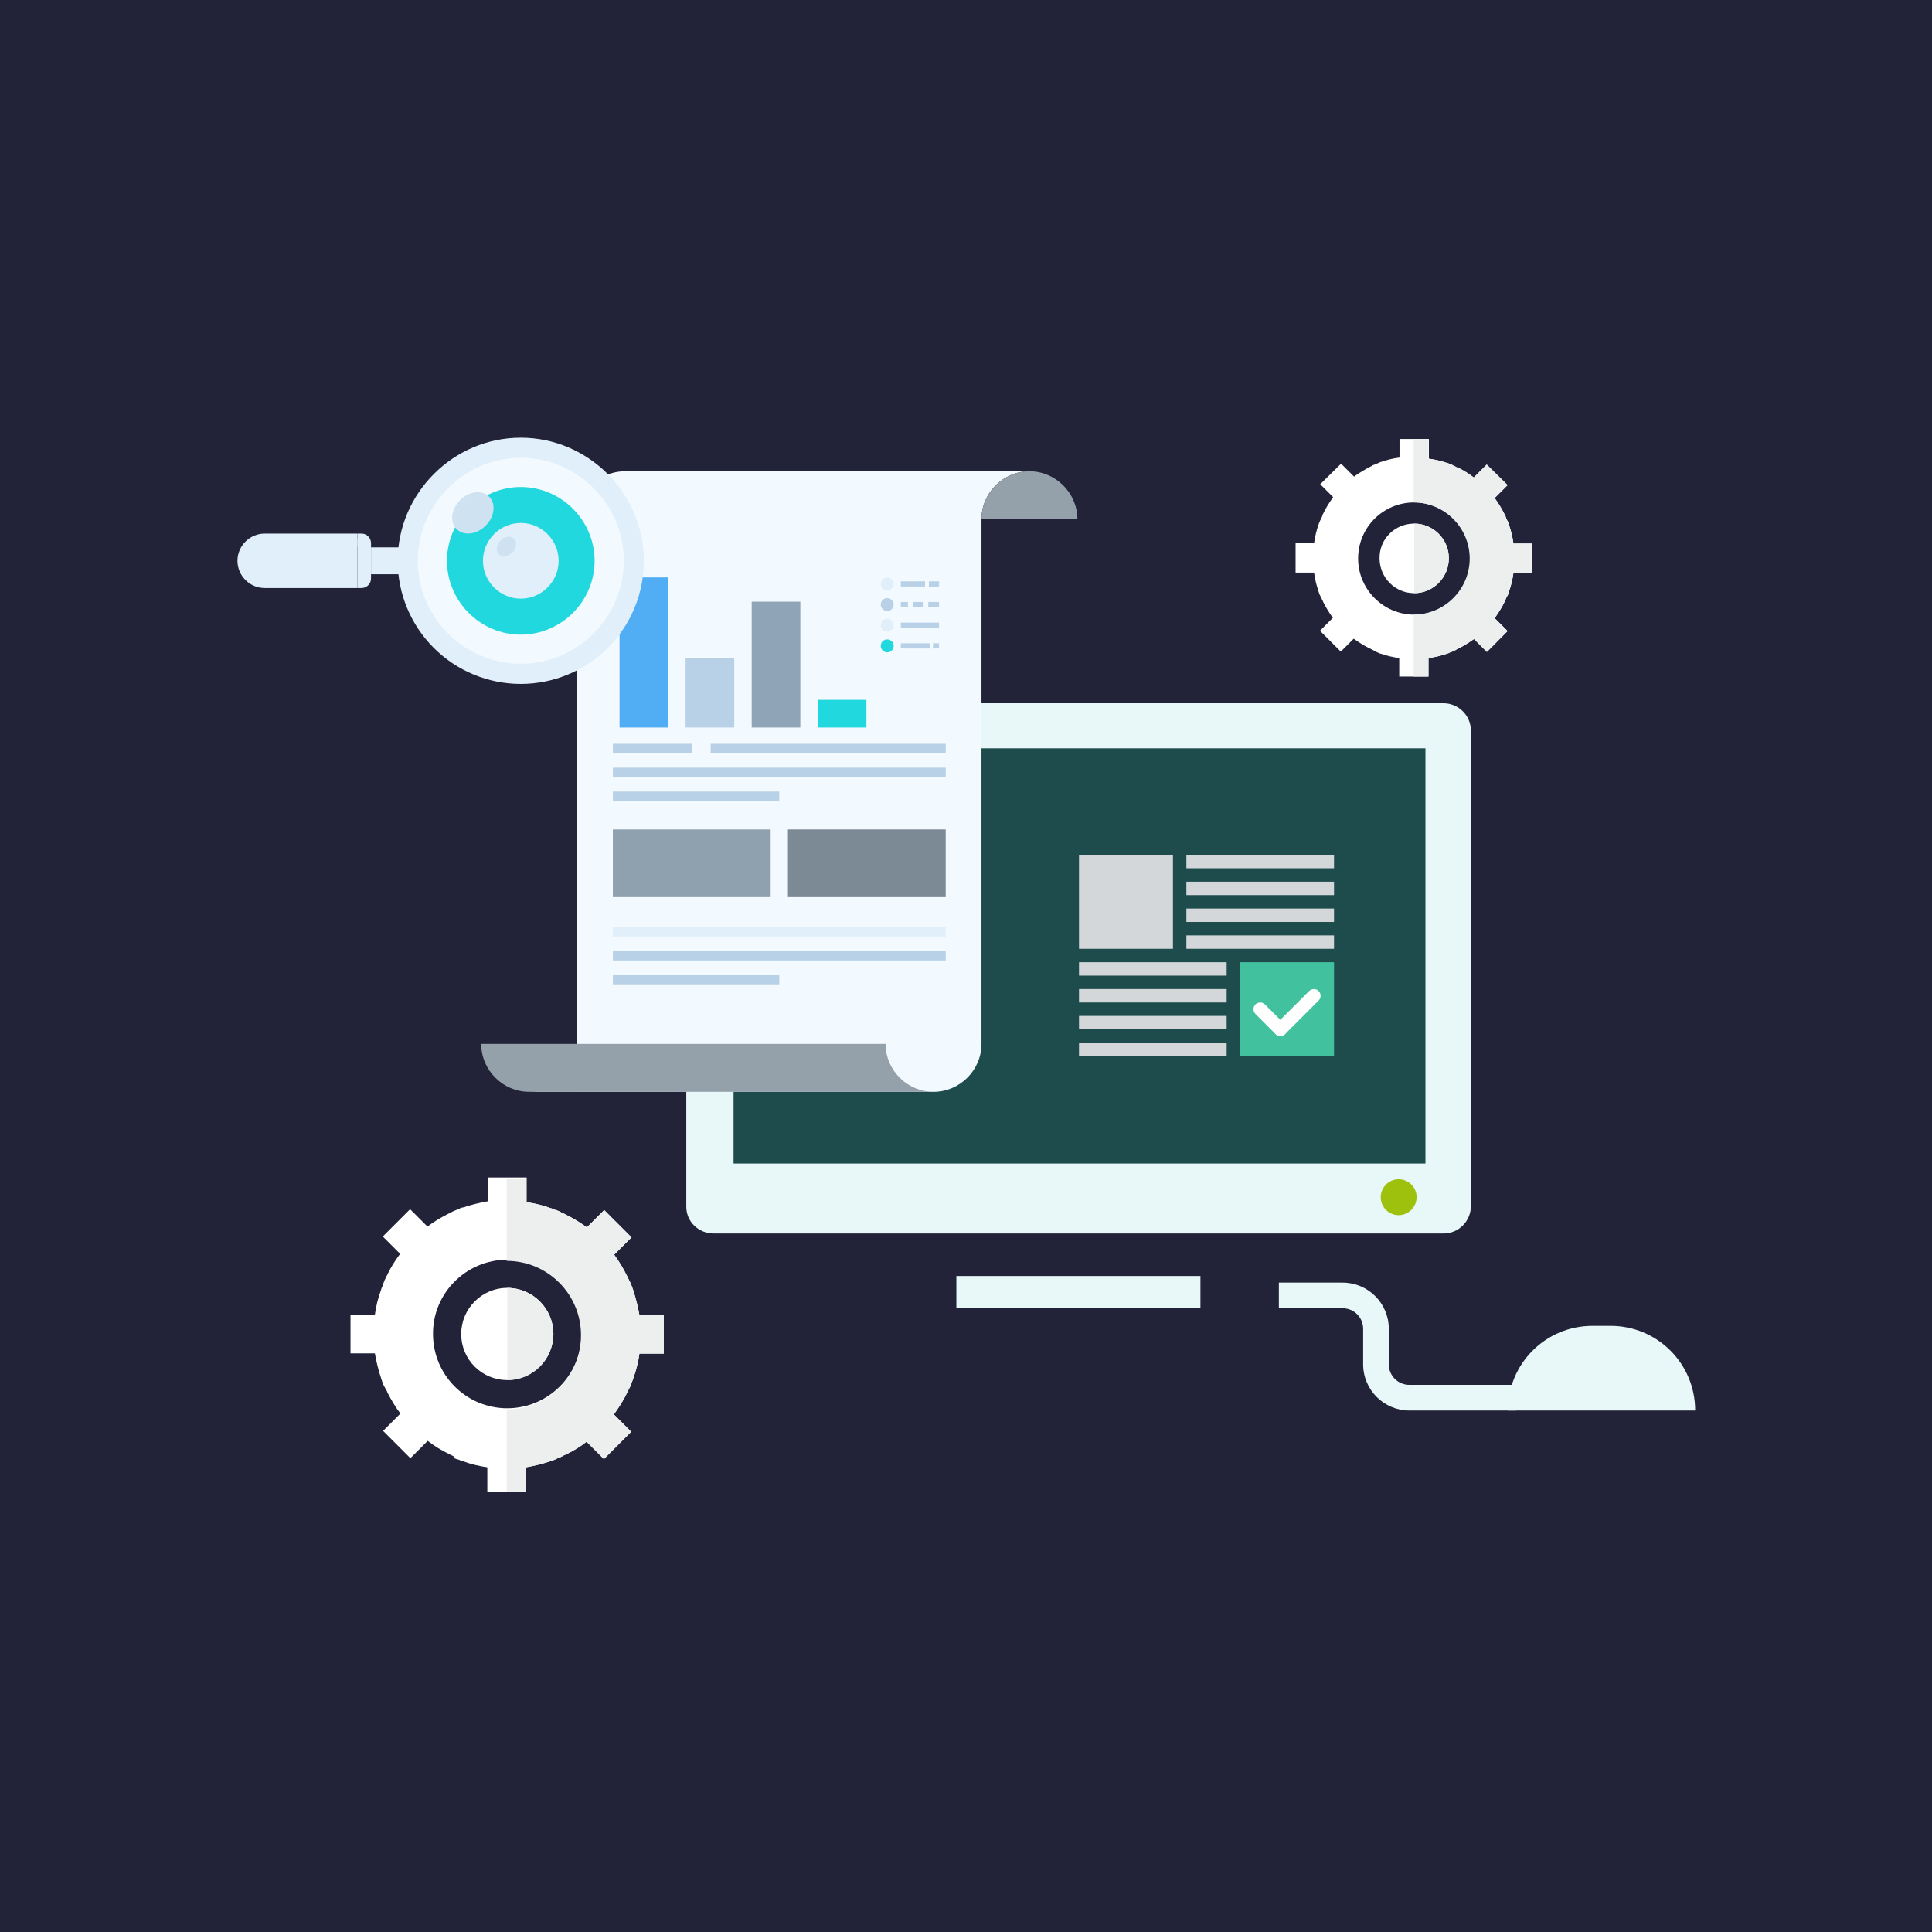 <?xml version="1.0" encoding="UTF-8" standalone="no"?>
<!DOCTYPE svg PUBLIC "-//W3C//DTD SVG 1.1//EN" "http://www.w3.org/Graphics/SVG/1.1/DTD/svg11.dtd">
<svg width="100%" height="100%" viewBox="0 0 150 150" version="1.1" xmlns="http://www.w3.org/2000/svg" xmlns:xlink="http://www.w3.org/1999/xlink" xml:space="preserve" xmlns:serif="http://www.serif.com/" style="fill-rule:evenodd;clip-rule:evenodd;stroke-linejoin:round;stroke-miterlimit:2;">
    <rect x="0" y="0" width="150" height="150" fill="#333333" stroke="none"/>
    <g transform="matrix(0.3,0,0,0.3,-3.55271e-15,-3.55271e-15)">
        <rect x="0" y="0" width="500" height="500" style="fill:rgb(34,35,56);"/>
    </g>
    <g transform="matrix(0.857,0,0,0.857,9.961,1.838)">
        <g>
            <g transform="matrix(0.332,0,0,0.332,2.112,-13.866)">
                <g>
                    <path d="M153.4,371.9L352.5,371.9C356.7,371.9 360,368.5 360,364.4L360,234.7C360,230.5 356.6,227.2 352.5,227.2L153.4,227.2C149.2,227.2 145.9,230.6 145.9,234.7L145.9,364.4C145.8,368.6 149.2,371.9 153.4,371.9Z" style="fill:rgb(232,247,247);fill-rule:nonzero;"/>
                </g>
            </g>
            <g transform="matrix(0.332,0,0,0.332,2.112,-13.866)">
                <g>
                    <rect x="219.6" y="383.5" width="66.6" height="8.7" style="fill:rgb(232,247,247);"/>
                </g>
            </g>
            <g transform="matrix(0.332,0,0,0.332,2.112,-13.866)">
                <g>
                    <g>
                        <rect x="158.8" y="239.5" width="188.8" height="113.3" style="fill:rgb(30,76,76);"/>
                    </g>
                </g>
            </g>
            <g transform="matrix(0.332,0,0,0.332,2.112,-13.866)">
                <g>
                    <path d="M345.2,362C345.2,359.3 343,357.1 340.3,357.1C337.6,357.1 335.4,359.3 335.4,362C335.4,364.7 337.6,366.9 340.3,366.9C343,366.9 345.2,364.6 345.2,362Z" style="fill:rgb(158,193,13);"/>
                </g>
            </g>
            <g transform="matrix(0.332,0,0,0.332,2.112,-13.866)">
                <path d="M421.2,420.2L370.1,420.2C370.1,407.4 380.4,397.1 393.2,397.1L398.1,397.1C410.9,397.1 421.2,407.4 421.2,420.2Z" style="fill:rgb(232,247,247);fill-rule:nonzero;"/>
            </g>
            <g transform="matrix(0.332,0,0,0.332,2.112,-13.866)">
                <path d="M372.3,420.2L343.2,420.2C336.3,420.2 330.6,414.6 330.6,407.6L330.6,397.9C330.6,394.8 328.1,392.3 325,392.3L307.6,392.3L307.6,385.3L325,385.3C331.9,385.3 337.6,390.9 337.6,397.9L337.6,407.6C337.6,410.7 340.1,413.2 343.2,413.2L372.3,413.2L372.3,420.2Z" style="fill:rgb(232,247,247);fill-rule:nonzero;"/>
            </g>
        </g>
        <g transform="matrix(0.28,0,0,0.28,-4.123,-22.731)">
            <path d="M290.776,241.517L290.776,411.274C290.773,419.783 283.772,426.785 275.262,426.789L159.937,426.789L159.937,241.517C159.943,233.01 166.941,226.012 175.448,226.005L306.287,226.005C297.779,226.009 290.78,233.009 290.776,241.517Z" style="fill:rgb(242,249,255);fill-rule:nonzero;"/>
            <rect x="203.157" y="314.177" width="76.043" height="3.09" style="fill:rgb(184,209,230);"/>
            <rect x="171.51" y="314.177" width="25.711" height="3.09" style="fill:rgb(184,209,230);"/>
            <rect x="171.51" y="321.9" width="107.69" height="3.09" style="fill:rgb(184,209,230);"/>
            <rect x="171.51" y="329.625" width="53.845" height="3.09" style="fill:rgb(184,209,230);"/>
            <rect x="173.671" y="260.349" width="15.745" height="48.567" style="fill:rgb(81,173,244);"/>
            <rect x="195.045" y="286.341" width="15.744" height="22.575" style="fill:rgb(184,209,230);"/>
            <rect x="216.423" y="268.188" width="15.744" height="40.729" style="fill:rgb(143,165,183);"/>
            <rect x="237.796" y="299.96" width="15.744" height="8.957" style="fill:rgb(33,216,222);"/>
            <rect x="264.679" y="261.614" width="7.832" height="1.667" style="fill:rgb(184,209,230);"/>
            <rect x="273.753" y="261.614" width="3.286" height="1.667" style="fill:rgb(184,209,230);"/>
            <rect x="264.679" y="274.976" width="12.36" height="1.667" style="fill:rgb(184,209,230);"/>
            <rect x="275.088" y="281.659" width="1.951" height="1.667" style="fill:rgb(184,209,230);"/>
            <rect x="264.679" y="281.659" width="9.366" height="1.667" style="fill:rgb(184,209,230);"/>
            <rect x="264.679" y="268.295" width="2.291" height="1.665" style="fill:rgb(184,209,230);"/>
            <rect x="268.561" y="268.295" width="3.48" height="1.665" style="fill:rgb(184,209,230);"/>
            <rect x="273.559" y="268.295" width="3.48" height="1.665" style="fill:rgb(184,209,230);"/>
            <path d="M262.376,262.448C262.375,263.598 261.429,264.543 260.279,264.543C259.129,264.543 258.182,263.597 258.182,262.446C258.182,261.297 259.128,260.35 260.277,260.349C260.279,260.349 260.28,260.349 260.281,260.349C261.43,260.349 262.376,261.295 262.376,262.444C262.376,262.446 262.376,262.447 262.376,262.448Z" style="fill:rgb(225,239,250);fill-rule:nonzero;"/>
            <path d="M262.376,269.129C262.375,270.279 261.429,271.224 260.279,271.224C259.129,271.224 258.182,270.278 258.182,269.127C258.182,267.978 259.128,267.031 260.277,267.03C260.279,267.03 260.281,267.03 260.282,267.03C261.431,267.03 262.376,267.975 262.376,269.124C262.376,269.126 262.376,269.127 262.376,269.129Z" style="fill:rgb(184,209,230);fill-rule:nonzero;"/>
            <path d="M262.376,275.81C262.374,276.959 261.428,277.903 260.279,277.903C259.129,277.903 258.182,276.957 258.182,275.807C258.182,274.657 259.128,273.711 260.277,273.71C260.279,273.71 260.281,273.71 260.282,273.71C261.431,273.71 262.376,274.655 262.376,275.803C262.376,275.805 262.376,275.808 262.376,275.81Z" style="fill:rgb(225,239,250);fill-rule:nonzero;"/>
            <path d="M262.376,282.489C262.376,283.64 261.429,284.586 260.279,284.586C259.129,284.586 258.182,283.64 258.182,282.489C258.182,281.339 259.128,280.393 260.277,280.392C260.279,280.392 260.28,280.392 260.282,280.392C261.431,280.392 262.376,281.338 262.376,282.486C262.376,282.487 262.376,282.488 262.376,282.489Z" style="fill:rgb(33,216,222);fill-rule:nonzero;"/>
            <rect x="171.51" y="341.891" width="51.049" height="21.89" style="fill:rgb(143,160,175);"/>
            <rect x="228.15" y="341.891" width="51.049" height="21.89" style="fill:rgb(124,138,150);"/>
            <rect x="171.51" y="373.467" width="107.69" height="3.092" style="fill:rgb(225,239,250);"/>
            <rect x="171.51" y="381.193" width="107.69" height="3.09" style="fill:rgb(184,209,230);"/>
            <rect x="171.51" y="388.916" width="53.848" height="3.092" style="fill:rgb(184,209,230);"/>
            <path d="M306.287,226.005C314.796,226.009 321.798,233.008 321.805,241.517L290.776,241.517C290.78,233.009 297.779,226.009 306.287,226.005Z" style="fill:rgb(148,160,170);fill-rule:nonzero;"/>
            <path d="M159.937,426.789L159.937,411.274C159.935,419.785 152.932,426.788 144.421,426.789L159.937,426.789Z" style="fill:rgb(206,226,242);fill-rule:nonzero;"/>
            <path d="M144.421,426.789C135.912,426.785 128.911,419.783 128.909,411.274L259.746,411.274C259.749,419.784 266.751,426.787 275.262,426.789L144.421,426.789Z" style="fill:rgb(148,160,170);fill-rule:nonzero;"/>
            <path d="M103.007,259.321L99.279,259.326L94.936,259.316L93.255,259.318L93.26,250.619L103.007,250.617L103.007,259.321Z" style="fill:rgb(225,239,250);fill-rule:nonzero;"/>
            <path d="M88.848,246.162L58.853,246.162C54.021,246.162 50.044,250.138 50.044,254.971C50.044,259.803 54.021,263.78 58.853,263.78C58.853,263.78 88.848,263.783 88.848,263.783L88.848,246.162Z" style="fill:rgb(225,239,250);fill-rule:nonzero;"/>
            <path d="M88.848,250.304L88.848,247.865L58.85,247.865C54.952,247.87 51.746,251.075 51.74,254.973C51.743,255.296 51.873,255.605 52.1,255.834C52.329,256.061 52.638,256.189 52.961,256.189C53.628,256.189 54.178,255.641 54.18,254.973C54.183,252.414 56.287,250.308 58.847,250.304L88.848,250.304Z" style="fill:rgb(225,239,250);fill-rule:nonzero;"/>
            <path d="M88.848,263.783L88.848,246.162L90.171,246.162C91.862,246.16 93.256,247.549 93.26,249.24L93.255,260.701C93.255,260.703 93.255,260.705 93.255,260.708C93.255,262.394 91.867,263.781 90.181,263.781C90.179,263.781 90.177,263.781 90.175,263.781L88.848,263.783Z" style="fill:rgb(225,239,250);fill-rule:nonzero;"/>
            <path d="M169.887,283.132C177.349,275.666 181.546,265.532 181.546,254.977C181.546,233.127 163.566,215.147 141.716,215.147C119.867,215.147 101.887,233.127 101.887,254.977C101.887,265.536 106.087,275.674 113.554,283.141C121.021,290.606 131.158,294.805 141.716,294.805C152.279,294.805 162.42,290.603 169.887,283.132Z" style="fill:rgb(225,239,250);fill-rule:nonzero;"/>
            <path d="M116.602,280.088C109.944,273.429 106.199,264.388 106.199,254.971C106.199,235.486 122.233,219.451 141.719,219.451C161.205,219.451 177.239,235.486 177.239,254.971C177.239,264.388 173.494,273.429 166.836,280.088C153.057,293.866 130.381,293.866 116.602,280.088Z" style="fill:rgb(225,239,250);fill-rule:nonzero;"/>
            <path d="M175.046,254.97C175.046,254.97 175.046,254.969 175.046,254.969C175.046,236.685 160.001,221.64 141.717,221.64C123.434,221.64 108.389,236.685 108.389,254.969C108.389,273.253 123.434,288.298 141.717,288.298C141.719,288.298 141.72,288.298 141.722,288.298C160.004,288.296 175.046,273.252 175.046,254.97Z" style="fill:rgb(242,249,255);fill-rule:nonzero;"/>
            <path d="M165.605,254.971C165.603,241.871 154.822,231.092 141.721,231.092C128.619,231.092 117.838,241.873 117.838,254.975C117.838,268.077 128.619,278.858 141.721,278.858C141.721,278.858 141.722,278.858 141.722,278.858C154.823,278.853 165.602,268.073 165.605,254.971Z" style="fill:rgb(33,216,222);fill-rule:nonzero;"/>
            <path d="M141.724,267.216C141.723,267.216 141.719,267.216 141.717,267.216C134.999,267.216 129.471,261.688 129.471,254.971C129.471,248.253 134.999,242.725 141.717,242.725C148.435,242.725 153.963,248.253 153.963,254.971C153.963,254.971 153.963,254.975 153.963,254.977C153.963,261.691 148.438,267.216 141.724,267.216Z" style="fill:rgb(225,239,250);fill-rule:nonzero;"/>
            <g>
                <path d="M131.465,234.213C133.749,236.496 133.247,240.702 130.348,243.602C127.445,246.503 123.241,247.004 120.96,244.715C118.674,242.435 119.173,238.23 122.074,235.329C124.976,232.428 129.184,231.925 131.465,234.213Z" style="fill:rgb(206,226,242);fill-rule:nonzero;"/>
                <path d="M139.546,247.862C140.621,248.934 140.385,250.91 139.022,252.273C137.658,253.64 135.682,253.876 134.605,252.798C133.532,251.724 133.766,249.749 135.131,248.384C136.499,247.019 138.476,246.785 139.546,247.862Z" style="fill:rgb(206,226,242);fill-rule:nonzero;"/>
            </g>
        </g>
        <g id="Gears" transform="matrix(0.266,0,0,0.266,2.096,51.596)">
            <path d="M127.7,207.4C130.6,207.8 133.4,208.5 136.1,209.5L136.2,209.5C136.5,209.6 136.7,209.7 137,209.8L137.2,209.9C137.4,210 137.6,210.1 137.8,210.1L138.1,210.2C138.3,210.3 138.4,210.3 138.6,210.4L139.1,210.6L139.4,210.8C139.6,210.9 140.2,211.2 140.2,211.2C140.4,211.3 140.7,211.4 140.9,211.5L141,211.6C143.5,212.8 146,214.3 148.3,216L154.2,210.1L163.5,219.4L157.6,225.3C159.3,227.6 160.8,230.1 162,232.6L162.1,232.7C162.2,232.9 162.3,233.2 162.4,233.4L163,234.6C163.1,234.8 163.1,234.9 163.2,235C163.3,235.2 163.4,235.4 163.4,235.6L163.5,235.8C163.6,236 163.7,236.3 163.8,236.5L163.8,236.6C163.9,236.9 164,237.1 164.1,237.4L164.1,237.5C165,240.2 165.7,243 166.2,245.9L174.5,245.9L174.5,259L166.2,259C165.8,261.9 165.1,264.7 164.1,267.4L164.1,267.5C164,267.7 163.9,268 163.8,268.3L163.7,268.5C163.6,268.7 163.5,268.9 163.5,269.1L163.4,269.4C163.3,269.6 163.3,269.7 163.2,269.9C163.1,270.1 163,270.2 163,270.4L162.8,270.7C162.7,270.9 162.4,271.5 162.4,271.5C162.3,271.8 162.2,272 162,272.3C160.8,274.9 159.2,277.3 157.5,279.7L163.4,285.6L154.1,294.9L148.2,289C145.9,290.8 143.4,292.3 140.8,293.5C140.5,293.6 140.3,293.7 140,293.9C140,293.9 139.4,294.2 139.2,294.3L138.9,294.4C138.7,294.5 138.5,294.6 138.4,294.6C138.3,294.6 138.2,294.7 138,294.8C137.9,294.9 137.8,294.9 137.6,295C137.4,295.1 137.2,295.2 137.1,295.2L136.9,295.3C136.7,295.4 136.4,295.5 136.1,295.6L136,295.6C133.3,296.5 130.5,297.2 127.6,297.7L127.6,306L114.4,306L114.4,297.7C111.5,297.3 108.7,296.6 106,295.6L105.9,295.6C105.6,295.5 105.4,295.4 105.1,295.3L104.9,295.2C104.7,295.1 104.4,295 104.2,295L103.9,294.9C103.7,294.8 103.6,294.8 103.4,294.7L102.9,294.5L103,294C102.8,293.9 102.2,293.6 102.2,293.6C102,293.5 101.7,293.4 101.5,293.2L101.4,293.2C98.9,292 96.4,290.5 94.1,288.7L88.2,294.6L78.9,285.3L84.8,279.4C83,277.1 81.6,274.6 80.3,272.1L80.3,272C80.2,271.8 80.1,271.5 79.9,271.3C79.9,271.3 79.6,270.7 79.5,270.5L79.3,270.2C79.2,270 79.2,269.9 79.1,269.8C79,269.6 78.9,269.4 78.9,269.2L78.8,269C78.7,268.8 78.6,268.5 78.5,268.3L78.5,268.2C78.4,267.9 78.3,267.7 78.2,267.4L78.2,267.3C77.3,264.6 76.6,261.8 76.1,258.9L67.8,258.9L67.8,245.7L76.1,245.7C76.5,242.8 77.2,240 78.2,237.3L78.2,237.2C78.3,237 78.4,236.7 78.5,236.4L78.6,236.2C78.7,236 78.8,235.8 78.8,235.6L78.9,235.3C79,235.1 79,235 79.1,234.8C79.2,234.6 79.2,234.5 79.3,234.3L79.4,234C79.5,233.8 79.8,233.2 79.8,233.2C79.9,232.9 80,232.7 80.2,232.4C81.4,229.8 82.9,227.4 84.7,225L78.8,219.1L88.1,209.8L94,215.7C96.3,214 98.8,212.5 101.4,211.2C101.6,211.1 101.9,211 102.2,210.8C102.2,210.8 102.8,210.5 103,210.4L103.3,210.3C103.5,210.2 103.7,210.1 103.8,210.1C103.9,210 104,210 104.2,209.9C104.3,209.8 104.5,209.8 104.6,209.7C104.8,209.6 105,209.6 105.1,209.5L105.4,209.4C105.6,209.3 105.9,209.2 106.1,209.2L106.2,209.2C108.9,208.3 111.7,207.6 114.6,207.1L114.6,199L127.8,199L127.8,207.4L127.7,207.4ZM121.2,236.6C129.8,236.6 136.9,243.6 136.9,252.3C136.9,261 129.9,268 121.2,268C112.5,268 105.5,261 105.5,252.3C105.5,243.7 112.5,236.6 121.2,236.6ZM121.2,227C135.2,227 146.5,238.4 146.5,252.3C146.5,266.3 135.1,277.6 121.2,277.6C107.2,277.6 95.9,266.3 95.9,252.3C95.8,238.4 107.2,227 121.2,227Z" style="fill:white;"/>
            <path d="M127.7,207.4C130.6,207.8 133.4,208.5 136.1,209.5L136.2,209.5C136.5,209.6 136.7,209.7 137,209.8L137.2,209.9C137.4,210 137.6,210.1 137.8,210.1L138.1,210.2C138.3,210.3 138.4,210.3 138.6,210.4L139.1,210.6L139.4,210.8C139.6,210.9 140.2,211.2 140.2,211.2C140.4,211.3 140.7,211.4 140.9,211.5L141,211.6C143.5,212.8 146,214.3 148.3,216L154.2,210.1L163.5,219.4L157.6,225.3C159.3,227.6 160.8,230.1 162,232.6L162.1,232.7C162.2,232.9 162.3,233.2 162.4,233.4L163,234.6C163.1,234.8 163.1,234.9 163.2,235C163.3,235.2 163.4,235.4 163.4,235.6L163.5,235.8C163.6,236 163.7,236.3 163.8,236.5L163.8,236.6C163.9,236.9 164,237.1 164.1,237.4L164.1,237.5C165,240.2 165.7,243 166.2,245.9L174.5,245.9L174.5,259L166.2,259C165.8,261.9 165.1,264.7 164.1,267.4L164.1,267.5C164,267.7 163.9,268 163.8,268.3L163.7,268.5C163.6,268.7 163.5,268.9 163.5,269.1L163.4,269.4C163.3,269.6 163.3,269.7 163.2,269.9C163.1,270.1 163,270.2 163,270.4L162.8,270.7C162.7,270.9 162.4,271.5 162.4,271.5C162.3,271.8 162.2,272 162,272.3C160.8,274.9 159.2,277.3 157.5,279.7L163.4,285.6L154.1,294.9L148.2,289C145.9,290.8 143.4,292.3 140.8,293.5C140.5,293.6 140.3,293.7 140,293.9C140,293.9 139.4,294.2 139.2,294.3L138.9,294.4C138.7,294.5 138.5,294.6 138.4,294.6C138.3,294.6 138.2,294.7 138,294.8C137.9,294.9 137.8,294.9 137.6,295C137.4,295.1 137.2,295.2 137.1,295.2L136.8,295.3C136.6,295.4 136.3,295.5 136.1,295.6L136,295.6C133.3,296.5 130.5,297.2 127.6,297.7L127.6,306L121,306L121,278C135,278 146.3,266.7 146.3,252.7C146.3,238.7 134.9,227.4 121,227.4L121,199.4L127.6,199.4L127.6,207.4L127.7,207.4ZM121.2,268L121.2,236.6C129.8,236.6 136.9,243.6 136.9,252.3C136.8,261 129.8,268 121.2,268Z" style="fill:rgb(237,238,238);"/>
            <g transform="matrix(1,0,0,1,222.377,-316.211)">
                <path d="M212.7,270.4C214.9,270.7 217,271.2 219,271.9L219.1,271.9C219.3,272 219.5,272 219.6,272.1L219.7,272.1C219.9,272.2 220,272.2 220.2,272.3L220.4,272.4C220.5,272.5 220.6,272.5 220.8,272.6L221.1,272.8L221.3,272.9C221.5,273 221.6,273 221.8,273.1L221.9,273.2C222.1,273.3 222.3,273.4 222.4,273.4L222.5,273.4C224.4,274.3 226.3,275.5 228,276.8L232.4,272.4L239.5,279.4L235.1,283.8C236.4,285.6 237.5,287.4 238.5,289.4C238.6,289.6 238.7,289.8 238.8,289.9L238.8,290.1C238.9,290.3 239,290.4 239,290.6L239.1,290.9C239.2,291 239.2,291.1 239.3,291.2C239.3,291.4 239.4,291.5 239.5,291.6L239.6,291.8C239.7,292 239.8,292.2 239.8,292.3L239.8,292.4C239.9,292.6 240,292.8 240,293C240.7,295 241.2,297.1 241.5,299.3L247.8,299.3L247.8,309.3L241.5,309.3C241.2,311.5 240.7,313.6 240,315.6C239.9,315.8 239.9,316 239.8,316.2L239.8,316.3C239.7,316.5 239.7,316.6 239.6,316.8L239.5,317C239.4,317.1 239.4,317.2 239.3,317.3C239.2,317.5 239.2,317.6 239.1,317.7L239,317.9C238.9,318.1 238.9,318.2 238.8,318.4L238.8,318.5C238.7,318.7 238.6,318.9 238.5,319.1C237.6,321 236.4,322.9 235.1,324.7L239.5,329.1L232.5,336.2L228.1,331.8C226.3,333.1 224.5,334.2 222.5,335.2C222.3,335.3 222.1,335.4 221.9,335.5L221.8,335.6C221.6,335.7 221.5,335.7 221.3,335.8L221.1,335.9C221,335.9 220.8,336 220.7,336.1C220.6,336.2 220.5,336.2 220.4,336.2C220.3,336.3 220.2,336.3 220.1,336.3C219.9,336.4 219.8,336.4 219.7,336.5L219.5,336.6C219.3,336.7 219.1,336.7 219,336.8L218.9,336.8C216.9,337.5 214.8,338 212.6,338.3L212.6,344.6L202.6,344.6L202.6,338.3C200.4,338 198.3,337.5 196.3,336.8L196.2,336.8C196,336.7 195.8,336.7 195.6,336.6L195.5,336.5C195.3,336.4 195.2,336.4 195,336.3L194.8,336.2C194.7,336.1 194.6,336.1 194.4,336L194.1,335.8L193.9,335.7C193.7,335.6 193.6,335.5 193.4,335.5L193.3,335.4C193.1,335.3 192.9,335.2 192.8,335.1L192.7,335.1C190.8,334.2 188.9,333 187.1,331.7L182.7,336.1L175.6,329L180,324.6C178.7,322.8 177.6,321 176.6,319L176.6,318.9C176.5,318.7 176.4,318.5 176.3,318.4L176.3,318.3C176.2,318.1 176.1,318 176.1,317.8L176,317.6C175.9,317.5 175.9,317.4 175.8,317.3C175.7,317.1 175.7,317 175.6,316.9L175.5,316.7C175.4,316.5 175.3,316.3 175.3,316.2L175.3,316.1C175.2,315.9 175.1,315.7 175.1,315.5C174.4,313.5 173.9,311.4 173.6,309.2L167.3,309.2L167.3,299.2L173.6,299.2C173.9,297 174.4,294.9 175.1,292.9C175.2,292.7 175.2,292.5 175.3,292.3L175.4,292.1C175.5,291.9 175.5,291.8 175.6,291.6L175.7,291.4C175.8,291.3 175.8,291.2 175.9,291C176,290.9 176,290.8 176.1,290.6L176.2,290.4C176.3,290.2 176.3,290.1 176.4,289.9L176.4,289.7C176.5,289.5 176.6,289.3 176.7,289.1C177.6,287.2 178.8,285.3 180.1,283.5L175.7,279.1L182.8,272.1L187.2,276.5C189,275.2 190.9,274.1 192.8,273.1C193,273 193.2,272.9 193.4,272.8L193.5,272.7C193.7,272.6 193.8,272.5 194,272.5L194.2,272.4C194.3,272.3 194.5,272.3 194.6,272.2C194.7,272.2 194.8,272.1 194.9,272.1C195,272.1 195.1,272 195.2,272C195.4,271.9 195.5,271.9 195.6,271.8L195.8,271.7C196,271.6 196.2,271.6 196.3,271.5L196.4,271.5C198.4,270.8 200.5,270.3 202.7,270L202.7,263.7L212.7,263.7L212.7,270.4ZM207.7,292.5C214.2,292.5 219.5,297.8 219.5,304.3C219.5,310.8 214.2,316.2 207.7,316.2C201.2,316.2 195.9,310.9 195.9,304.3C195.8,297.8 201.1,292.5 207.7,292.5ZM207.7,285.3C218.2,285.3 226.8,293.9 226.8,304.4C226.8,315 218.2,323.5 207.7,323.5C197.2,323.5 188.6,314.9 188.6,304.4C188.6,293.8 197.1,285.3 207.7,285.3Z" style="fill:white;"/>
            </g>
            <g transform="matrix(1,0,0,1,222.377,-316.211)">
                <path d="M212.7,270.4C214.9,270.7 217,271.2 219,271.9L219.1,271.9C219.3,272 219.5,272 219.6,272.1L219.7,272.1C219.9,272.2 220,272.2 220.2,272.3L220.4,272.4C220.5,272.5 220.6,272.5 220.8,272.6L221.1,272.8L221.3,272.9C221.5,273 221.6,273 221.8,273.1L221.9,273.2C222.1,273.3 222.3,273.4 222.4,273.4L222.5,273.4C224.4,274.3 226.3,275.5 228,276.8L232.4,272.4L239.5,279.4L235.1,283.8C236.4,285.6 237.5,287.4 238.5,289.4C238.6,289.6 238.7,289.8 238.8,289.9L238.8,290.1C238.9,290.3 239,290.4 239,290.6L239.1,290.9C239.2,291 239.2,291.1 239.3,291.2C239.3,291.4 239.4,291.5 239.5,291.6L239.6,291.8C239.7,292 239.8,292.2 239.8,292.3L239.8,292.4C239.9,292.6 240,292.8 240,293C240.7,295 241.2,297.1 241.5,299.3L247.8,299.3L247.8,309.3L241.5,309.3C241.2,311.5 240.7,313.6 240,315.6C239.9,315.8 239.9,316 239.8,316.2L239.8,316.3C239.7,316.5 239.7,316.6 239.6,316.8L239.5,317C239.4,317.1 239.4,317.2 239.3,317.3C239.2,317.5 239.2,317.6 239.1,317.7L239,317.9C238.9,318.1 238.9,318.2 238.8,318.4L238.8,318.5C238.7,318.7 238.6,318.9 238.5,319.1C237.6,321 236.4,322.9 235.1,324.7L239.5,329.1L232.4,336.2L228,331.8C226.2,333.1 224.4,334.2 222.4,335.2C222.2,335.3 222,335.4 221.8,335.5L221.7,335.6C221.5,335.7 221.4,335.7 221.2,335.8L221,335.9C220.9,335.9 220.7,336 220.6,336.1C220.5,336.2 220.4,336.2 220.3,336.2C220.2,336.3 220.1,336.3 220,336.3C219.8,336.4 219.7,336.4 219.6,336.5L219.4,336.6C219.2,336.7 219,336.7 218.9,336.8L218.8,336.8C216.8,337.5 214.7,338 212.5,338.3L212.5,344.6L207.5,344.6L207.5,323.5C218,323.5 226.6,314.9 226.6,304.4C226.6,293.9 218,285.3 207.5,285.3L207.5,264.2L212.5,264.2L212.5,270.4L212.7,270.4ZM207.7,316.2L207.7,292.5C214.2,292.5 219.5,297.8 219.5,304.3C219.5,310.9 214.2,316.2 207.7,316.2Z" style="fill:rgb(237,238,238);"/>
            </g>
        </g>
        <g transform="matrix(0.076,0,0,0.076,81.265,65.572)">
            <rect x="256" y="256" width="112" height="112" style="fill:rgb(65,193,157);"/>
            <path d="M304,344C301.953,344 299.906,343.219 298.344,341.656L274.344,317.656C271.219,314.531 271.219,309.468 274.344,306.343C277.469,303.218 282.532,303.218 285.657,306.343L309.657,330.343C312.782,333.468 312.782,338.531 309.657,341.656C308.094,343.219 306.047,344 304,344Z" style="fill:white;fill-rule:nonzero;"/>
            <path d="M304,344C301.953,344 299.906,343.219 298.344,341.656C295.219,338.531 295.219,333.468 298.344,330.343L338.344,290.343C341.469,287.218 346.532,287.218 349.657,290.343C352.782,293.468 352.782,298.531 349.657,301.656L309.657,341.656C308.094,343.219 306.047,344 304,344Z" style="fill:white;fill-rule:nonzero;"/>
            <rect x="192" y="128" width="176" height="16" style="fill:rgb(211,215,217);"/>
            <rect x="192" y="160" width="176" height="16" style="fill:rgb(211,215,217);"/>
            <rect x="192" y="192" width="176" height="16" style="fill:rgb(211,215,217);"/>
            <rect x="192" y="224" width="176" height="16" style="fill:rgb(211,215,217);"/>
            <rect x="64" y="256" width="176" height="16" style="fill:rgb(211,215,217);"/>
            <rect x="64" y="288" width="176" height="16" style="fill:rgb(211,215,217);"/>
            <rect x="64" y="320" width="176" height="16" style="fill:rgb(211,215,217);"/>
            <rect x="64" y="352" width="176" height="16" style="fill:rgb(211,215,217);"/>
            <rect x="64" y="128" width="112" height="112" style="fill:rgb(211,215,217);"/>
        </g>
    </g>
</svg>
